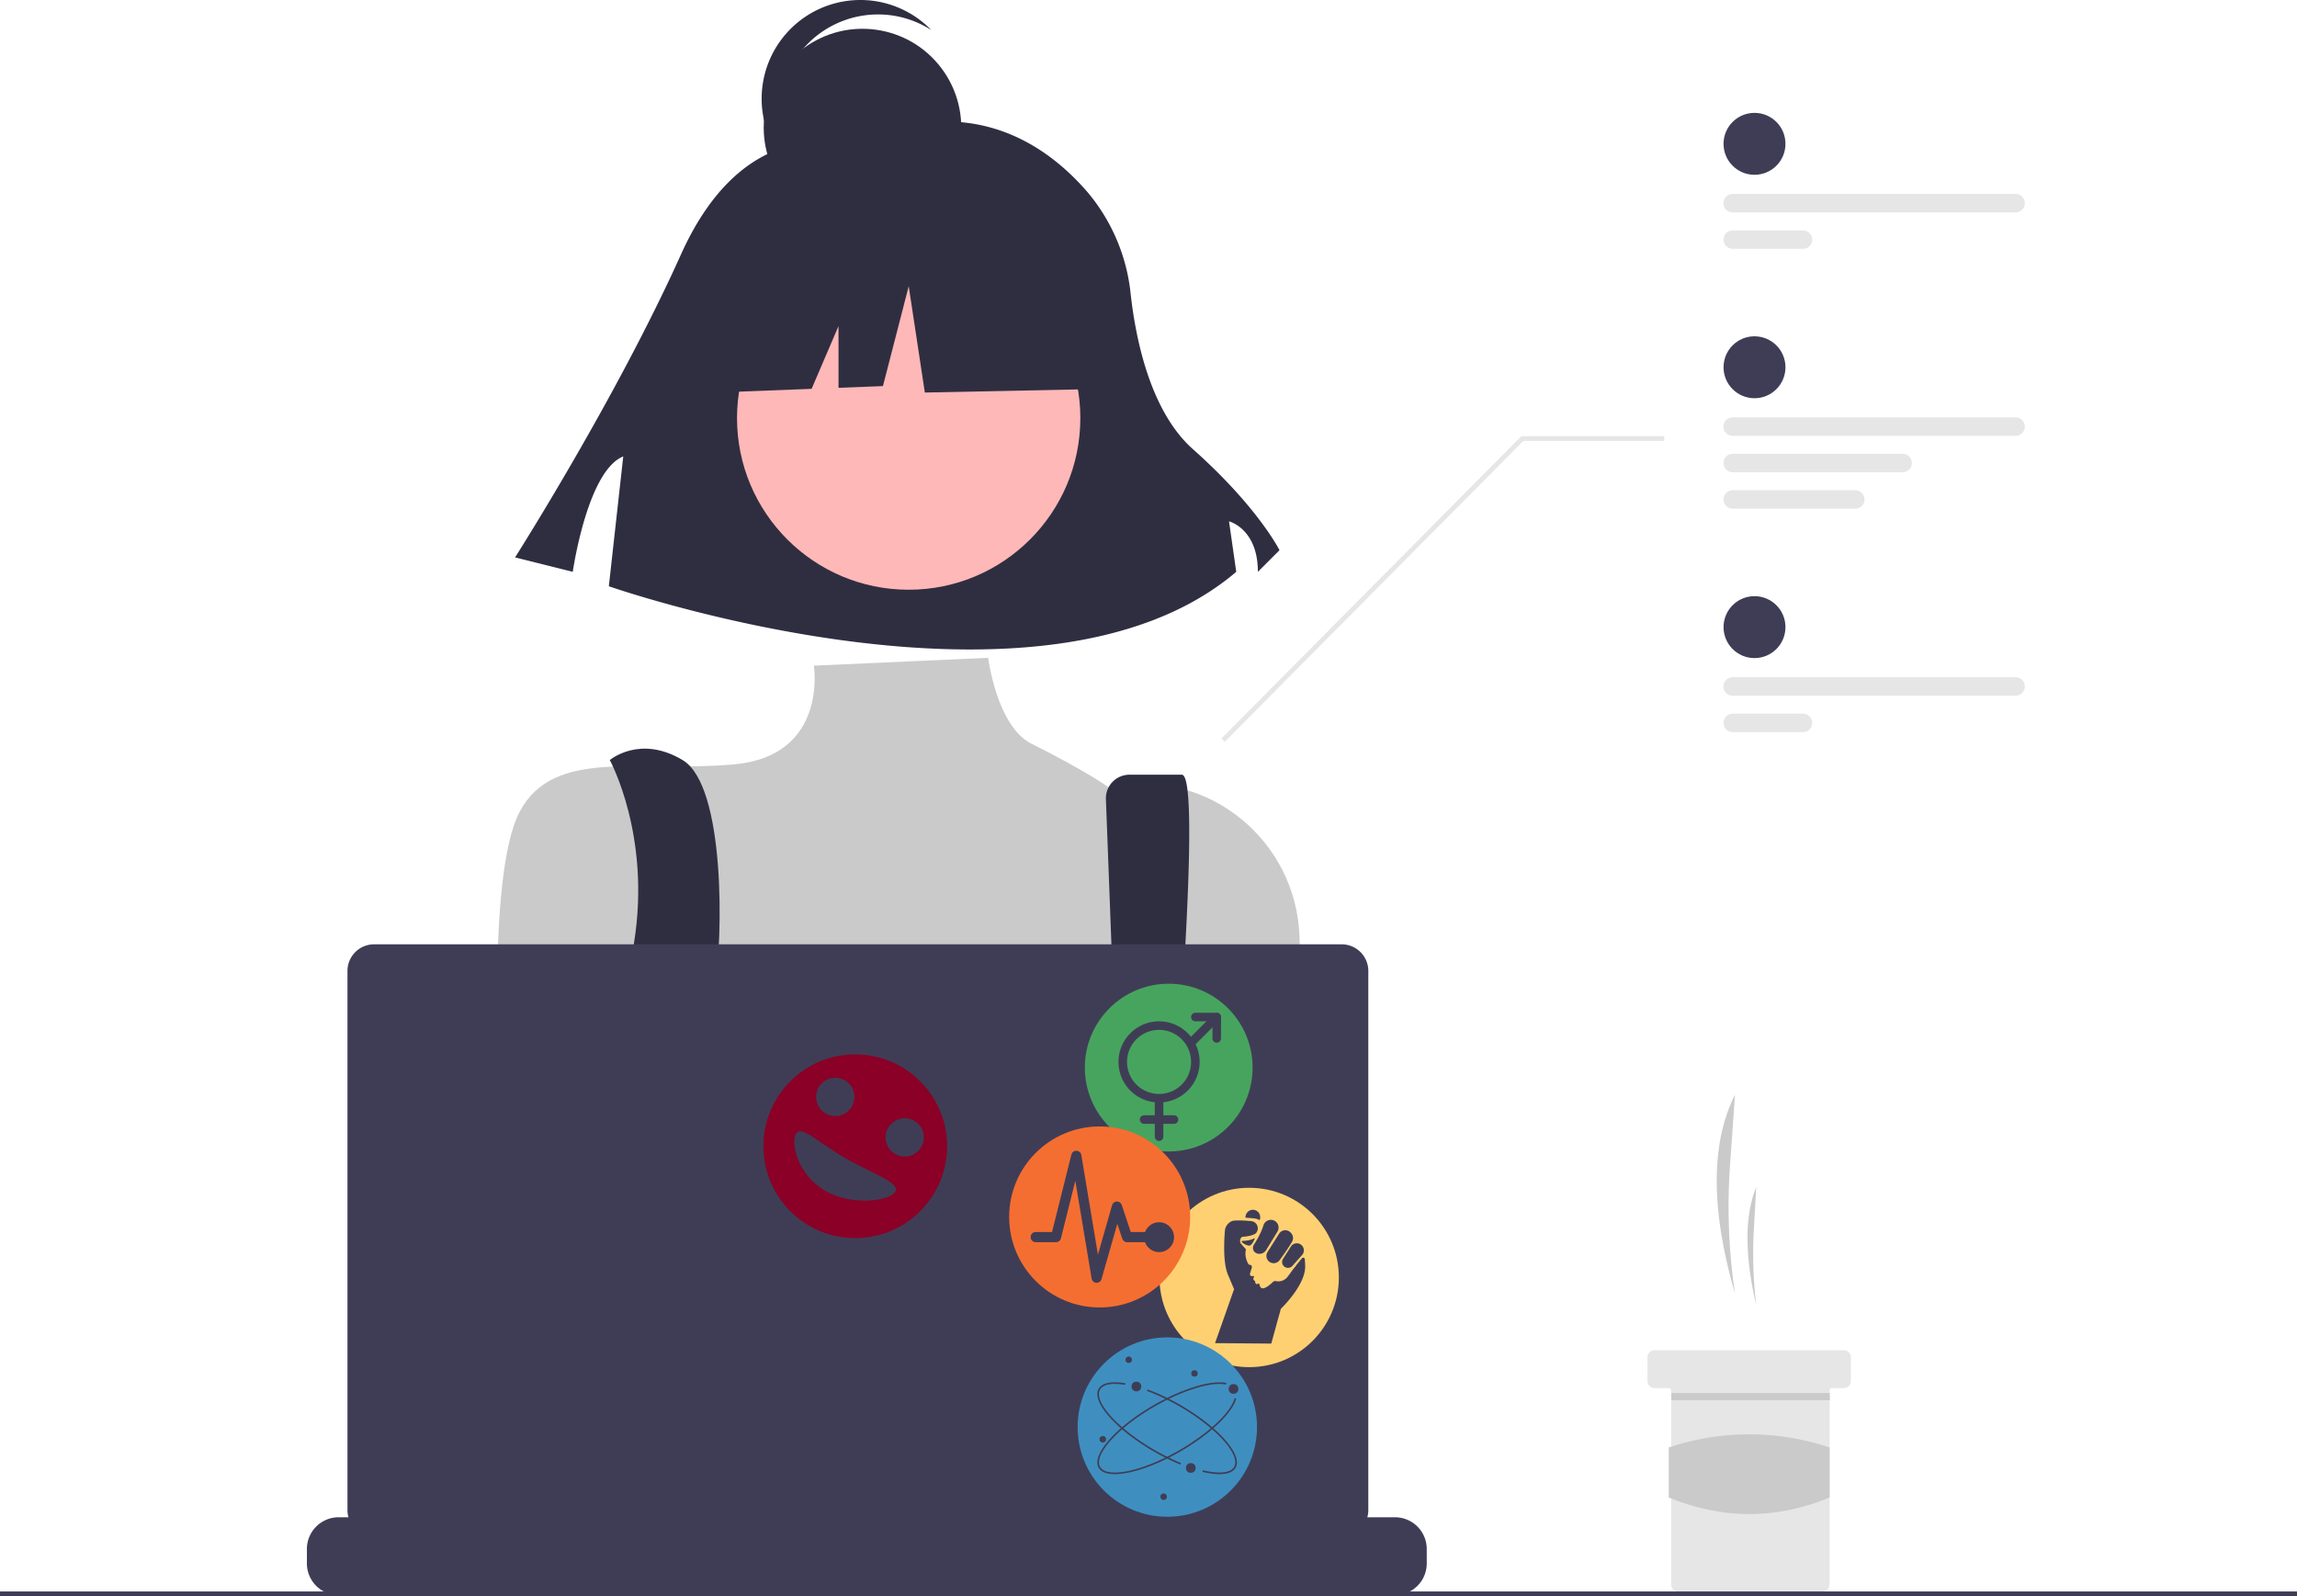 <?xml version="1.0" encoding="UTF-8" standalone="no"?>
<svg
   xmlns:dc="http://purl.org/dc/elements/1.1/"
   xmlns:cc="http://creativecommons.org/ns#"
   xmlns:rdf="http://www.w3.org/1999/02/22-rdf-syntax-ns#"
   xmlns:svg="http://www.w3.org/2000/svg"
   xmlns="http://www.w3.org/2000/svg"
   xmlns:sodipodi="http://sodipodi.sourceforge.net/DTD/sodipodi-0.dtd"
   xmlns:inkscape="http://www.inkscape.org/namespaces/inkscape"
   data-name="Layer 1"
   width="971.052"
   height="674.766"
   viewBox="0 0 971.052 674.766"
   version="1.1"
   id="svg60"
   sodipodi:docname="experience.svg"
   inkscape:version="0.92.1 r15371">
  <defs
     id="defs64" />
  <sodipodi:namedview
     pagecolor="#ffffff"
     bordercolor="#666666"
     borderopacity="1"
     objecttolerance="10"
     gridtolerance="10"
     guidetolerance="10"
     inkscape:pageopacity="0"
     inkscape:pageshadow="2"
     inkscape:window-width="1705"
     inkscape:window-height="1368"
     id="namedview62"
     showgrid="false"
     inkscape:zoom="0.92793785"
     inkscape:cx="398.67071"
     inkscape:cy="168.32145"
     inkscape:window-x="-7"
     inkscape:window-y="0"
     inkscape:window-maximized="0"
     inkscape:current-layer="layer9" />
  <g
     inkscape:groupmode="layer"
     id="layer2"
     inkscape:label="developer"
     transform="translate(0,46.385)">
    <path
       style="fill:#cacaca"
       d="m 847.931,636.215 v 0 a 249.626,249.626 0 0 1 -2.095,-54.111 l 2.095,-29.889 v 0 c -11.542,22.966 -8.933,53.192 0,84 z"
       transform="translate(-114.474,-135.809)"
       id="path2"
       inkscape:connector-curvature="0" />
    <path
       style="fill:#cacaca"
       d="m 856.931,641.215 v 0 a 183.497,183.497 0 0 1 -1.008,-32.209 l 1.008,-17.791 v 0 c -5.553,13.67 -4.298,31.662 0,50 z"
       transform="translate(-114.474,-135.809)"
       id="path4"
       inkscape:connector-curvature="0" />
    <path
       style="fill:#e6e6e6;fill-opacity:1"
       d="m 896.936,663.217 v 10 a 3.016,3.016 0 0 1 -3,3 h -5 a 0.996,0.996 0 0 0 -1,1 v 82 a 3.016,3.016 0 0 1 -3,3 h -61 a 3.002,3.002 0 0 1 -3,-3 v -82 a 1.003,1.003 0 0 0 -1,-1 h -6 a 3.002,3.002 0 0 1 -3,-3 v -10 a 2.996,2.996 0 0 1 3,-3 h 80 a 3.009,3.009 0 0 1 3,3 z"
       transform="translate(-114.474,-135.809)"
       id="path6"
       inkscape:connector-curvature="0" />
    <rect
       style="fill:#cacaca;fill-opacity:1"
       x="706.552"
       y="542.508"
       width="67"
       height="3"
       id="rect8" />
    <path
       style="fill:#cacaca;fill-opacity:1"
       d="m 887.936,722.462 c -22.42,9.278 -45.084,9.38 -68,0 V 701.327 a 106.79,106.79 0 0 1 68,0 z"
       transform="translate(-114.474,-135.809)"
       id="path10"
       inkscape:connector-curvature="0" />
    <path
       style="fill:#cacaca"
       d="m 532.214,367.505 -73.688,3.313 c 0,0 6.15,38.108 -33.715,41.732 -39.866,3.624 -76.107,-7.248 -90.604,19.933 -14.497,27.181 -8.248,123.966 -8.248,123.966 0,0 27.181,97.852 48.926,112.349 21.745,14.497 212.013,-5.436 212.013,-5.436 l 79.628,-100.544 -2.697,-77.54 c -1.408,-40.491 -38.377,-70.892 -78.194,-63.398 q -1.173,0.221 -2.362,0.475 c 0,0 -8.747,-6.538 -32.747,-18.538 -14.677,-7.338 -18.312,-36.313 -18.312,-36.313 z"
       transform="translate(-114.474,-135.809)"
       id="path22"
       inkscape:connector-curvature="0" />
    <path
       style="fill:#2f2e41"
       d="m 372.26,410.738 c 0,0 17.514,31.778 10.266,77.08 -7.248,45.302 23.164,141.114 23.164,141.114 l 21.745,-5.436 c 0,0 -14.497,-94.228 -10.872,-115.973 3.624,-21.745 4.624,-85.913 -13.497,-96.785 -18.121,-10.872 -30.805,0 -30.805,0 z"
       transform="translate(-114.474,-135.809)"
       id="path24"
       inkscape:connector-curvature="0" />
    <path
       style="fill:#2f2e41"
       d="m 581.999,427.4 7.617,200.626 14.497,9.06 c 0,0 20.839,-220.167 9.966,-220.167 h -22.122 a 9.97,9.97 0 0 0 -9.97,9.97 q 0,0.255 0.013,0.511 z"
       transform="translate(-114.474,-135.809)"
       id="path26"
       inkscape:connector-curvature="0" />
    <circle
       style="fill:#8a0026"
       cx="301.182"
       cy="479.532"
       r="9.06"
       id="circle28" />
    <circle
       style="fill:#8a0026"
       cx="482.39"
       cy="488.592"
       r="9.06"
       id="circle30" />
    <path
       style="fill:#3f3d56"
       d="m 717.626,744.255 v 6.07 a 13.34,13.34 0 0 1 -0.91,4.87 13.683,13.683 0 0 1 -0.97,2 13.437,13.437 0 0 1 -11.55,6.56 h -446.55 a 13.437,13.437 0 0 1 -11.55,-6.56 13.69,13.69 0 0 1 -0.97,-2 13.341,13.341 0 0 1 -0.91,-4.87 v -6.07 a 13.426,13.426 0 0 1 13.423,-13.43 h 25.747 v -2.83 a 0.559,0.559 0 0 1 0.558,-0.56 h 13.432 a 0.559,0.559 0 0 1 0.56,0.558 v 2.832 h 8.39 v -2.83 a 0.559,0.559 0 0 1 0.558,-0.56 h 13.432 a 0.559,0.559 0 0 1 0.56,0.558 v 2.832 h 8.4 v -2.83 a 0.559,0.559 0 0 1 0.558,-0.56 h 13.432 a 0.559,0.559 0 0 1 0.56,0.558 v 2.832 h 8.39 v -2.83 a 0.559,0.559 0 0 1 0.558,-0.56 h 13.432 a 0.559,0.559 0 0 1 0.56,0.558 v 2.832 h 8.39 v -2.83 a 0.559,0.559 0 0 1 0.558,-0.56 h 13.432 a 0.559,0.559 0 0 1 0.56,0.558 v 2.832 h 8.4 v -2.83 a 0.559,0.559 0 0 1 0.558,-0.56 h 13.432 a 0.559,0.559 0 0 1 0.56,0.558 v 2.832 h 8.39 v -2.83 a 0.559,0.559 0 0 1 0.558,-0.56 h 105.202 a 0.559,0.559 0 0 1 0.56,0.558 v 2.832 h 8.4 v -2.83 a 0.559,0.559 0 0 1 0.558,-0.56 h 13.432 a 0.566,0.566 0 0 1 0.56,0.56 v 2.83 h 8.39 v -2.83 a 0.559,0.559 0 0 1 0.558,-0.56 h 13.432 a 0.559,0.559 0 0 1 0.56,0.558 v 2.832 h 8.39 v -2.83 a 0.559,0.559 0 0 1 0.558,-0.56 h 13.432 a 0.559,0.559 0 0 1 0.56,0.558 v 2.832 h 8.4 v -2.83 a 0.559,0.559 0 0 1 0.558,-0.56 h 13.432 a 0.557,0.557 0 0 1 0.55,0.56 v 2.83 h 8.4 v -2.83 a 0.559,0.559 0 0 1 0.558,-0.56 h 13.432 a 0.559,0.559 0 0 1 0.56,0.558 v 2.832 h 8.39 v -2.83 a 0.559,0.559 0 0 1 0.558,-0.56 h 13.432 a 0.559,0.559 0 0 1 0.56,0.558 v 2.832 h 39.17 a 13.426,13.426 0 0 1 13.43,13.423 z"
       transform="translate(-114.474,-135.809)"
       id="path38"
       inkscape:connector-curvature="0" />
    <rect
       style="fill:#3f3d56"
       y="626.381"
       width="971.052"
       height="2"
       id="rect40"
       x="0" />
    <path
       style="fill:#3f3d56"
       d="M 681.668,488.621 H 272.625 a 11.259,11.259 0 0 0 -11.259,11.259 V 727.791 A 11.259,11.259 0 0 0 272.625,739.05 h 409.044 a 11.259,11.259 0 0 0 11.259,-11.259 V 499.88 a 11.259,11.259 0 0 0 -11.259,-11.259 z"
       transform="translate(-114.474,-135.809)"
       id="path42"
       inkscape:connector-curvature="0" />
    <circle
       style="fill:#8a0026"
       cx="363"
       cy="432.381"
       r="25"
       id="circle44" />
    <polygon
       style="fill:#e6e6e6;fill-opacity:1"
       points="703.552,140.016 703.552,138.016 643.134,138.016 642.841,138.313 516.341,265.813 517.763,267.219 643.969,140.016 "
       id="polygon46" />
  </g>
  <g
     inkscape:groupmode="layer"
     id="layer5"
     inkscape:label="circle"
     transform="translate(0,46.385)" />
  <g
     inkscape:groupmode="layer"
     id="layer1"
     inkscape:label="black-life-matters"
     transform="translate(0,46.385)">
    <circle
       style="fill:#ffd072;fill-opacity:1;stroke-width:0.101"
       cx="528.084"
       cy="493.65"
       r="37.914"
       id="circle2" />
    <path
       inkscape:connector-curvature="0"
       style="fill:#3f3d56;fill-opacity:1;stroke-width:0.101"
       d="m 537.428,521.595 4.042,-14.695 c 0,0 10.91,-10.34 10.274,-18.61 -0.021,-0.274 0,-0.295 0,-0.295 l -0.14,-2.076 a 0.678,0.678 0 0 0 -1.195,-0.393 l -2.16,2.553 -0.778,1.047 c 0,0 -1.917,2.322 -5.454,1.269 l -1.137,-0.168 c 0,0 -2.842,1.368 -6.674,-0.821 0,0 1.347,1.6 -1.937,-1.684 -3.284,-3.284 -7.705,-8.421 -7.705,-8.421 v 0 c -0.687,-0.734 -0.206,-2.784 0.798,-2.845 2.278,-0.139 4.874,-0.748 5.604,-1.564 a 3.01,3.01 0 0 0 0.617,-1.079 v 0 a 3.051,3.051 0 0 0 -2.579,-3.978 c -2.647,-0.278 -6.953,-0.493 -8.185,-0.02 a 3.719,3.719 0 0 0 -0.342,0.154 4.937,4.937 0 0 0 -2.662,4.016 c -0.346,4.232 -0.801,13.51 1.288,18.453 l 2.598,6.148 -8.042,22.821 z"
       id="path4-1" />
    <path
       inkscape:connector-curvature="0"
       style="fill:#ffd072;fill-opacity:1;stroke-width:0.101"
       d="m 548.984,487.009 c 0,0 -3.368,0.927 -3.469,-2.358 0,0 -0.236,-15.416 -11.762,-9.872 -11.526,5.544 -5.831,13.438 -5.831,13.438 0,0 1.583,0.036 1.272,1.23 -0.311,1.194 -0.799,2.664 -0.799,2.664 0,0 -0.035,1.36 1.577,0.876 0,0 0.476,0.211 -0.184,1.117 0,0 0.292,1.328 1.123,0.986 0,0 -0.579,0.187 -0.281,0.674 0.298,0.487 0.395,0.93 0.9,0.621 0.505,-0.309 0.929,0.101 0.929,0.101 0,0 0.078,2.964 2.982,1.188 2.903,-1.776 2.634,-2.783 4.039,-2.471 a 3.888,3.888 0 0 0 0.415,0.067 4.955,4.955 0 0 0 4.517,-2.025 z"
       id="path6-1" />
    <path
       inkscape:connector-curvature="0"
       style="fill:#3f3d56;fill-opacity:1;stroke-width:0.101"
       d="m 548.237,479.199 a 3.018,3.018 0 0 0 -0.31,0.016 2.978,2.978 0 0 0 -2.219,1.371 l -3.314,5.208 a 2.467,2.467 0 0 0 1.805,3.777 l 0.065,0.007 a 2.462,2.462 0 0 0 2.091,-0.816 l 4.091,-4.602 a 2.958,2.958 0 0 0 -0.041,-4.009 q -0.03,-0.032 -0.059,-0.062 v 0 a 2.93,2.93 0 0 0 -2.108,-0.889 z"
       id="path8" />
    <path
       inkscape:connector-curvature="0"
       style="fill:#3f3d56;fill-opacity:1;stroke-width:0.101"
       d="m 543.364,473.68 a 3.102,3.102 0 0 0 -2.623,1.446 l -4.887,7.755 a 3.06,3.06 0 0 0 -0.253,2.801 3.028,3.028 0 0 0 2.096,1.83 c 0.033,0.008 0.066,0.016 0.099,0.024 a 3.065,3.065 0 0 0 3.154,-1.191 c 1.422,-1.947 3.999,-5.555 5.284,-7.848 a 3.042,3.042 0 0 0 -0.252,-3.394 v 0 a 6.212,6.212 0 0 0 -0.487,-0.545 3.018,3.018 0 0 0 -2.132,-0.876 z"
       id="path10-1" />
    <path
       inkscape:connector-curvature="0"
       style="fill:#3f3d56;fill-opacity:1;stroke-width:0.101"
       d="m 537.258,469.278 a 3.318,3.318 0 0 0 -3.15,2.363 c -0.943,3.144 -2.925,6.468 -4.023,8.169 a 2.493,2.493 0 0 0 -0.326,1.932 2.355,2.355 0 0 0 1.121,1.504 q 0.059,0.034 0.118,0.065 c 1.49,0.775 3.361,0.23 4.26,-1.239 l 4.763,-7.791 a 3.293,3.293 0 0 0 0.243,-2.98 3.178,3.178 0 0 0 -2.164,-1.909 q -0.096,-0.025 -0.193,-0.045 a 3.156,3.156 0 0 0 -0.651,-0.068 z"
       id="path12" />
    <path
       inkscape:connector-curvature="0"
       style="fill:#3f3d56;fill-opacity:1;stroke-width:0.101"
       d="m 526.505,468.382 c 0.434,0.042 0.924,0.072 1.441,0.104 1.84,0.112 3.907,0.238 4.516,1.019 l 0.12,-0.311 a 3.134,3.134 0 0 0 -0.389,-2.817 3.025,3.025 0 0 0 -2.404,-1.329 v 0 c -0.063,-0.003 -0.126,-0.003 -0.188,-0.003 -1.597,0.017 -2.941,1.298 -3.059,2.916 -0.009,0.135 -0.022,0.273 -0.036,0.419 z"
       id="path14-2" />
    <path
       inkscape:connector-curvature="0"
       style="fill:#3f3d56;fill-opacity:1;stroke-width:0.101"
       d="m 530.246,477.074 a 0.187,0.187 0 0 0 -0.1,0.03 v 0 c -1.408,0.872 -3.717,1.058 -4.967,1.091 a 0.277,0.277 0 0 0 -0.247,0.166 0.264,0.264 0 0 0 0.041,0.285 c 0.544,0.635 1.817,1.385 3.005,1.542 0.991,0.129 1.954,-1.73 2.44,-2.851 a 0.182,0.182 0 0 0 -0.049,-0.216 0.189,0.189 0 0 0 -0.122,-0.047 z"
       id="path16" />
    <circle
       style="fill:#3e8fc0;fill-opacity:1;stroke-width:0.101"
       cx="493.482"
       cy="556.888"
       r="37.914"
       id="circle2-4" />
    <circle
       style="fill:#3f3d56;fill-opacity:1;stroke-width:0.229"
       cx="466.182"
       cy="562.045"
       id="circle6"
       r="1.372" />
    <path
       inkscape:connector-curvature="0"
       style="fill:#3f3d56;stroke-width:0.229"
       d="m 499.003,572.743 a 96.502,96.502 0 0 1 -15.326,-8.04 c -11.665,-7.503 -19.618,-16.182 -19.791,-21.595 -0.051,-1.582 0.537,-2.837 1.747,-3.729 1.957,-1.444 5.446,-1.79 10.09,-1.002 l -0.115,0.677 c -4.456,-0.756 -7.764,-0.452 -9.568,0.878 -1.017,0.75 -1.511,1.812 -1.468,3.155 0.166,5.198 7.993,13.653 19.476,21.04 a 95.79,95.79 0 0 0 15.215,7.982 z"
       id="path8-1" />
    <path
       inkscape:connector-curvature="0"
       style="fill:#3f3d56;stroke-width:0.229"
       d="m 515.519,576.808 c -2.035,0 -4.445,-0.328 -7.185,-0.985 l 0.16,-0.667 c 5.754,1.379 10.108,1.264 12.261,-0.323 1.017,-0.75 1.511,-1.812 1.468,-3.155 -0.166,-5.198 -7.993,-13.653 -19.476,-21.04 -5.82,-3.744 -12.001,-6.862 -17.876,-9.016 l 0.236,-0.644 c 5.921,2.172 12.149,5.313 18.011,9.083 11.665,7.503 19.618,16.181 19.791,21.595 0.051,1.582 -0.537,2.837 -1.747,3.729 -1.285,0.948 -3.192,1.423 -5.642,1.423 z"
       id="path10-18" />
    <path
       inkscape:connector-curvature="0"
       style="fill:#3f3d56;stroke-width:0.229"
       d="m 471.296,576.801 c -2.457,1.4e-4 -4.382,-0.471 -5.662,-1.416 -1.21,-0.892 -1.798,-2.147 -1.747,-3.729 0.173,-5.414 8.126,-14.092 19.791,-21.595 13.037,-8.386 27.67,-13.355 34.795,-11.816 l -0.145,0.671 c -6.964,-1.505 -21.38,3.426 -34.278,11.722 -11.483,7.386 -19.31,15.842 -19.476,21.04 -0.043,1.343 0.451,2.405 1.468,3.155 5.152,3.8 21.618,-1.003 36.705,-10.708 10.364,-6.666 17.728,-14.125 19.218,-19.465 l 0.661,0.185 c -1.534,5.495 -9.009,13.104 -19.508,19.858 -7.389,4.753 -15.334,8.488 -22.371,10.517 -3.655,1.054 -6.851,1.582 -9.45,1.582 z"
       id="path12-2" />
    <circle
       style="fill:#3f3d56;fill-opacity:1;stroke-width:0.229"
       cx="480.412"
       cy="539.743"
       id="circle14"
       r="2.059" />
    <circle
       style="fill:#3f3d56;fill-opacity:1;stroke-width:0.229"
       cx="503.399"
       cy="574.168"
       id="circle16-4"
       r="2.059" />
    <circle
       style="fill:#3f3d56;fill-opacity:1;stroke-width:0.229"
       cx="491.934"
       cy="586.316"
       id="circle18"
       r="1.372" />
    <circle
       style="fill:#3f3d56;fill-opacity:1;stroke-width:0.229"
       cx="477.164"
       cy="528.437"
       id="circle20-0"
       r="1.372" />
    <circle
       style="fill:#3f3d56;fill-opacity:1;stroke-width:0.229"
       cx="521.469"
       cy="540.773"
       id="circle22"
       r="2.059" />
    <circle
       style="fill:#3f3d56;fill-opacity:1;stroke-width:0.229"
       cx="504.964"
       cy="534.221"
       id="circle20-0-0"
       r="1.372" />
  </g>
  <g
     inkscape:groupmode="layer"
     id="layer4"
     inkscape:label="gender"
     transform="translate(0,46.385)">
    <circle
       style="fill:#47aa5f;fill-opacity:0.941;stroke-width:0.094"
       cx="494.071"
       cy="404.927"
       r="35.459"
       id="circle2-6-4" />
    <path
       inkscape:connector-curvature="0"
       style="fill:#3f3d56;fill-opacity:1;stroke-width:0.616"
       d="m 489.991,435.929 a 1.806,1.806 0 0 1 -1.806,-1.806 v -14.447 a 1.806,1.806 0 0 1 3.612,0 v 14.447 a 1.806,1.806 0 0 1 -1.806,1.806 z"
       id="path74" />
    <path
       inkscape:connector-curvature="0"
       style="fill:#3f3d56;fill-opacity:1;stroke-width:0.616"
       d="m 514.37,394.394 a 1.806,1.806 0 0 1 -1.806,-1.806 v -7.223 h -7.223 a 1.806,1.806 0 1 1 0,-3.612 h 9.029 a 1.806,1.806 0 0 1 1.806,1.806 v 9.029 a 1.806,1.806 0 0 1 -1.806,1.806 z"
       id="path78" />
    <path
       inkscape:connector-curvature="0"
       style="fill:#3f3d56;fill-opacity:1;stroke-width:0.616"
       d="m 496.312,428.705 h -12.641 a 1.806,1.806 0 1 1 0,-3.612 h 12.641 a 1.806,1.806 0 1 1 0,3.612 z"
       id="path76" />
    <path
       inkscape:connector-curvature="0"
       style="fill:#3f3d56;fill-opacity:1;stroke-width:0.616"
       d="m 503.454,396.282 a 1.806,1.806 0 0 1 -1.277,-3.083 l 10.916,-10.916 a 1.806,1.806 0 0 1 2.554,2.554 l -10.916,10.916 a 1.8,1.8 0 0 1 -1.277,0.529 z"
       id="path80" />
    <path
       inkscape:connector-curvature="0"
       style="fill:#3f3d56;stroke-width:0.616"
       d="m 489.991,419.676 a 17.155,17.155 0 1 1 17.155,-17.155 17.175,17.175 0 0 1 -17.155,17.155 z m 0,-30.699 a 13.544,13.544 0 1 0 13.544,13.544 13.559,13.559 0 0 0 -13.544,-13.544 z"
       id="path82" />
  </g>
  <g
     inkscape:groupmode="layer"
     id="layer3"
     inkscape:label="hear-rate"
     transform="translate(0,46.385)">
    <circle
       style="fill:#f56e31;fill-opacity:1;stroke-width:0.102"
       cx="464.885"
       cy="468.063"
       r="38.263"
       id="circle2-6" />
    <path
       inkscape:connector-curvature="0"
       style="fill:#3f3d56;fill-opacity:1;stroke-width:0.665"
       d="m 463.599,495.902 q -0.061,0 -0.122,-0.003 a 2.147,2.147 0 0 1 -1.996,-1.79 l -6.89,-41.343 -6.084,24.336 a 2.147,2.147 0 0 1 -2.083,1.626 h -8.587 a 2.147,2.147 0 1 1 0,-4.294 h 6.911 l 8.181,-32.724 a 2.147,2.147 0 0 1 4.2,0.168 l 7.022,42.131 5.971,-20.899 a 2.147,2.147 0 0 1 4.101,-0.089 l 3.804,11.413 h 7.04 a 2.147,2.147 0 0 1 0,4.294 h -8.587 a 2.147,2.147 0 0 1 -2.037,-1.468 l -2.099,-6.298 -6.681,23.383 a 2.147,2.147 0 0 1 -2.063,1.557 z"
       id="path50-5" />
    <circle
       style="fill:#3f3d56;stroke-width:0.665"
       cx="490.011"
       cy="476.614"
       r="6.316"
       id="circle52" />
    <circle
       style="fill:#8a0026;stroke-width:0.809"
       cx="361.554"
       cy="438.175"
       r="38.84"
       id="circle40" />
    <path
       inkscape:connector-curvature="0"
       style="fill:#3f3d56;fill-opacity:1;stroke-width:0.809"
       d="m 378.452,457.389 c -2.25,3.861 -18.122,6.296 -29.705,-0.455 -11.583,-6.751 -14.491,-20.131 -12.24,-23.992 2.25,-3.861 8.807,3.26 20.389,10.011 11.583,6.751 23.806,10.576 21.556,14.437 z"
       id="path42-8" />
    <circle
       style="fill:#3f3d56;fill-opacity:1;stroke-width:0.809"
       cx="353.101"
       cy="417.326"
       r="8.092"
       id="circle44-9" />
    <circle
       style="fill:#3f3d56;fill-opacity:1;stroke-width:0.809"
       cx="382.463"
       cy="434.439"
       r="8.092"
       id="circle46" />
  </g>
  <g
     inkscape:groupmode="layer"
     id="layer8"
     inkscape:label="head_old"
     style="display:none"
     transform="translate(0,46.385)">
    <circle
       style="fill:#2f2e41"
       cx="451.481"
       cy="213.985"
       r="36.396"
       id="circle12" />
    <path
       style="fill:#2f2e41"
       d="m 576.095,314.401 a 36.401,36.401 0 0 1 32.039,53.669 36.387,36.387 0 1 0 -60.454,-39.982 36.306,36.306 0 0 1 28.415,-13.686 z"
       transform="translate(-114.474,-135.809)"
       id="path14"
       inkscape:connector-curvature="0" />
    <circle
       style="fill:#2f2e41"
       cx="383.47"
       cy="106.996"
       r="106.912"
       id="circle16" />
    <path
       style="fill:#2f2e41"
       d="M 414.036,176.471 A 106.893,106.893 0 0 1 562.203,165.261 c -0.874,-0.831 -1.739,-1.669 -2.648,-2.476 a 106.913,106.913 0 0 0 -142.066,159.807 c 0.908,0.808 1.842,1.568 2.77,2.339 a 106.893,106.893 0 0 1 -6.223,-148.46 z"
       transform="translate(-114.474,-135.809)"
       id="path18"
       inkscape:connector-curvature="0" />
    <circle
       style="fill:#ffb8b8"
       cx="382.565"
       cy="144.143"
       r="68.859"
       id="circle20" />
    <polygon
       style="fill:#2f2e41"
       points="357.196,126.928 427.685,126.928 423.336,105.183 432.034,126.928 443.269,126.928 443.269,58.069 323.672,58.069 323.672,126.928 339.619,126.928 359.914,105.183 "
       id="polygon32" />
    <ellipse
       style="fill:#ffb8b8"
       cx="312.8"
       cy="129.647"
       rx="5.436"
       ry="9.966"
       id="ellipse34" />
    <ellipse
       style="fill:#ffb8b8"
       cx="452.329"
       cy="129.647"
       rx="5.436"
       ry="9.966"
       id="ellipse36" />
  </g>
  <g
     inkscape:groupmode="layer"
     id="layer9"
     inkscape:label="head_new"
     transform="translate(0,46.385)">
    <path
       inkscape:connector-curvature="0"
       style="fill:#2f2e41;stroke-width:3.442"
       d="m 357.989,15.472 c 0,0 -42.682,-15.244 -70.12,45.731 -27.438,60.974 -70.121,128.046 -70.121,128.046 l 24.39,6.098 c 0,0 6.097,-42.682 21.341,-48.779 l -6.097,54.877 c 0,0 182.923,64.023 265.238,-6.097 l -3.049,-21.341 c 0,0 12.195,3.049 12.195,21.341 l 9.146,-9.146 c 0,0 -9.146,-18.292 -36.585,-42.682 C 486.318,127.51 480.13,97.054 478.003,78.013 A 79.269,79.269 0 0 0 459.753,34.845 C 441.519,13.713 408.293,-8.748 357.989,15.472 Z"
       id="path50-7" />
    <circle
       style="fill:#ffb8b8;fill-opacity:1;stroke-width:3.442"
       cx="384.143"
       cy="130.346"
       r="72.568"
       id="circle64" />
    <circle
       style="fill:#2f2e41;stroke-width:2.32"
       cx="224.323"
       cy="-287.544"
       r="41.756"
       id="circle50"
       transform="rotate(53.226)" />
    <path
       inkscape:connector-curvature="0"
       style="fill:#2f2e41;stroke-width:2.32"
       d="m 337.763,26.454 a 41.733,41.733 0 0 1 55.927,-60.142 41.731,41.731 0 1 0 -52.374,64.244 41.917,41.917 0 0 1 -3.553,-4.102 z"
       id="path52-5" />
    <a
       id="a5346"
       transform="matrix(3.442,0,0,3.442,-1287.865,362.3)">
      <polygon
         transform="matrix(0.767,0,0,0.767,260.236,-187.106)"
         style="fill:#2f2e41"
         id="polygon70-8"
         points="278.5,151.404 282.807,141.355 282.807,151.239 289.921,150.965 294.049,134.966 296.63,151.997 321.919,151.481 320.886,131.353 299.21,119.999 269.277,124.644 263.084,151.997 " />
    </a>
  </g>
  <g
     inkscape:groupmode="layer"
     id="layer7"
     inkscape:label="list_old"
     style="display:none"
     transform="translate(0,46.385)">
    <rect
       style="fill:#8a0026"
       x="776.328"
       y="87.792"
       width="146.224"
       height="13.03"
       id="rect48" />
    <path
       style="fill:#3f3d56"
       d="M 872.981,244.87 H 842.026 V 213.915 H 872.981 Z m -28.955,-2 H 870.981 v -26.956 h -26.955 z"
       transform="translate(-114.474,-135.809)"
       id="path50"
       inkscape:connector-curvature="0" />
    <rect
       style="fill:#8a0026"
       x="776.328"
       y="131.225"
       width="146.224"
       height="13.03"
       id="rect52" />
    <path
       style="fill:#3f3d56"
       d="M 872.981,288.303 H 842.026 V 257.348 H 872.981 Z m -28.955,-2 H 870.981 v -26.955 h -26.955 z"
       transform="translate(-114.474,-135.809)"
       id="path54"
       inkscape:connector-curvature="0" />
    <rect
       style="fill:#8a0026"
       x="776.328"
       y="174.658"
       width="146.224"
       height="13.03"
       id="rect56" />
    <path
       style="fill:#3f3d56"
       d="M 872.981,331.736 H 842.026 V 300.781 H 872.981 Z m -28.955,-2 H 870.981 v -26.955 h -26.955 z"
       transform="translate(-114.474,-135.809)"
       id="path58"
       inkscape:connector-curvature="0" />
  </g>
  <g
     inkscape:groupmode="layer"
     id="layer6"
     inkscape:label="list"
     transform="translate(0,46.385)">
    <circle
       style="fill:#3f3d56;fill-opacity:1"
       cx="741.713"
       cy="14.418"
       r="13.089"
       id="circle108" />
    <path
       inkscape:connector-curvature="0"
       style="fill:#e6e6e6;fill-opacity:1"
       d="M 852.036,43.403 H 732.521 a 3.898,3.898 0 1 1 0,-7.795 h 119.514 a 3.898,3.898 0 1 1 0,7.795 z"
       id="path110" />
    <path
       inkscape:connector-curvature="0"
       style="fill:#e6e6e6;fill-opacity:1"
       d="m 762.205,58.805 h -29.684 a 3.898,3.898 0 1 1 0,-7.796 h 29.684 a 3.898,3.898 0 0 1 0,7.796 z"
       id="path112" />
    <circle
       style="fill:#3f3d56;fill-opacity:1"
       cx="741.713"
       cy="218.723"
       r="13.089"
       id="circle114" />
    <path
       inkscape:connector-curvature="0"
       style="fill:#e6e6e6;fill-opacity:1"
       d="M 852.036,247.707 H 732.521 a 3.898,3.898 0 1 1 0,-7.795 h 119.514 a 3.898,3.898 0 1 1 0,7.795 z"
       id="path116" />
    <path
       inkscape:connector-curvature="0"
       style="fill:#e6e6e6;fill-opacity:1"
       d="m 762.205,263.109 h -29.684 a 3.898,3.898 0 1 1 0,-7.796 h 29.684 a 3.898,3.898 0 0 1 0,7.796 z"
       id="path118" />
    <circle
       style="fill:#3f3d56;fill-opacity:1"
       cx="741.713"
       cy="108.87"
       r="13.089"
       id="circle126" />
    <path
       inkscape:connector-curvature="0"
       style="fill:#e6e6e6;fill-opacity:1"
       d="M 852.036,137.854 H 732.521 a 3.898,3.898 0 1 1 0,-7.795 h 119.514 a 3.898,3.898 0 1 1 0,7.795 z"
       id="path128" />
    <path
       inkscape:connector-curvature="0"
       style="fill:#e6e6e6;fill-opacity:1"
       d="m 804.338,153.256 h -71.817 a 3.898,3.898 0 1 1 0,-7.796 h 71.817 a 3.898,3.898 0 0 1 0,7.796 z"
       id="path130" />
    <path
       inkscape:connector-curvature="0"
       style="fill:#e6e6e6;fill-opacity:1"
       d="m 784.328,168.658 h -51.806 a 3.898,3.898 0 1 1 0,-7.796 h 51.806 a 3.898,3.898 0 0 1 0,7.796 z"
       id="path132" />
  </g>
</svg>
